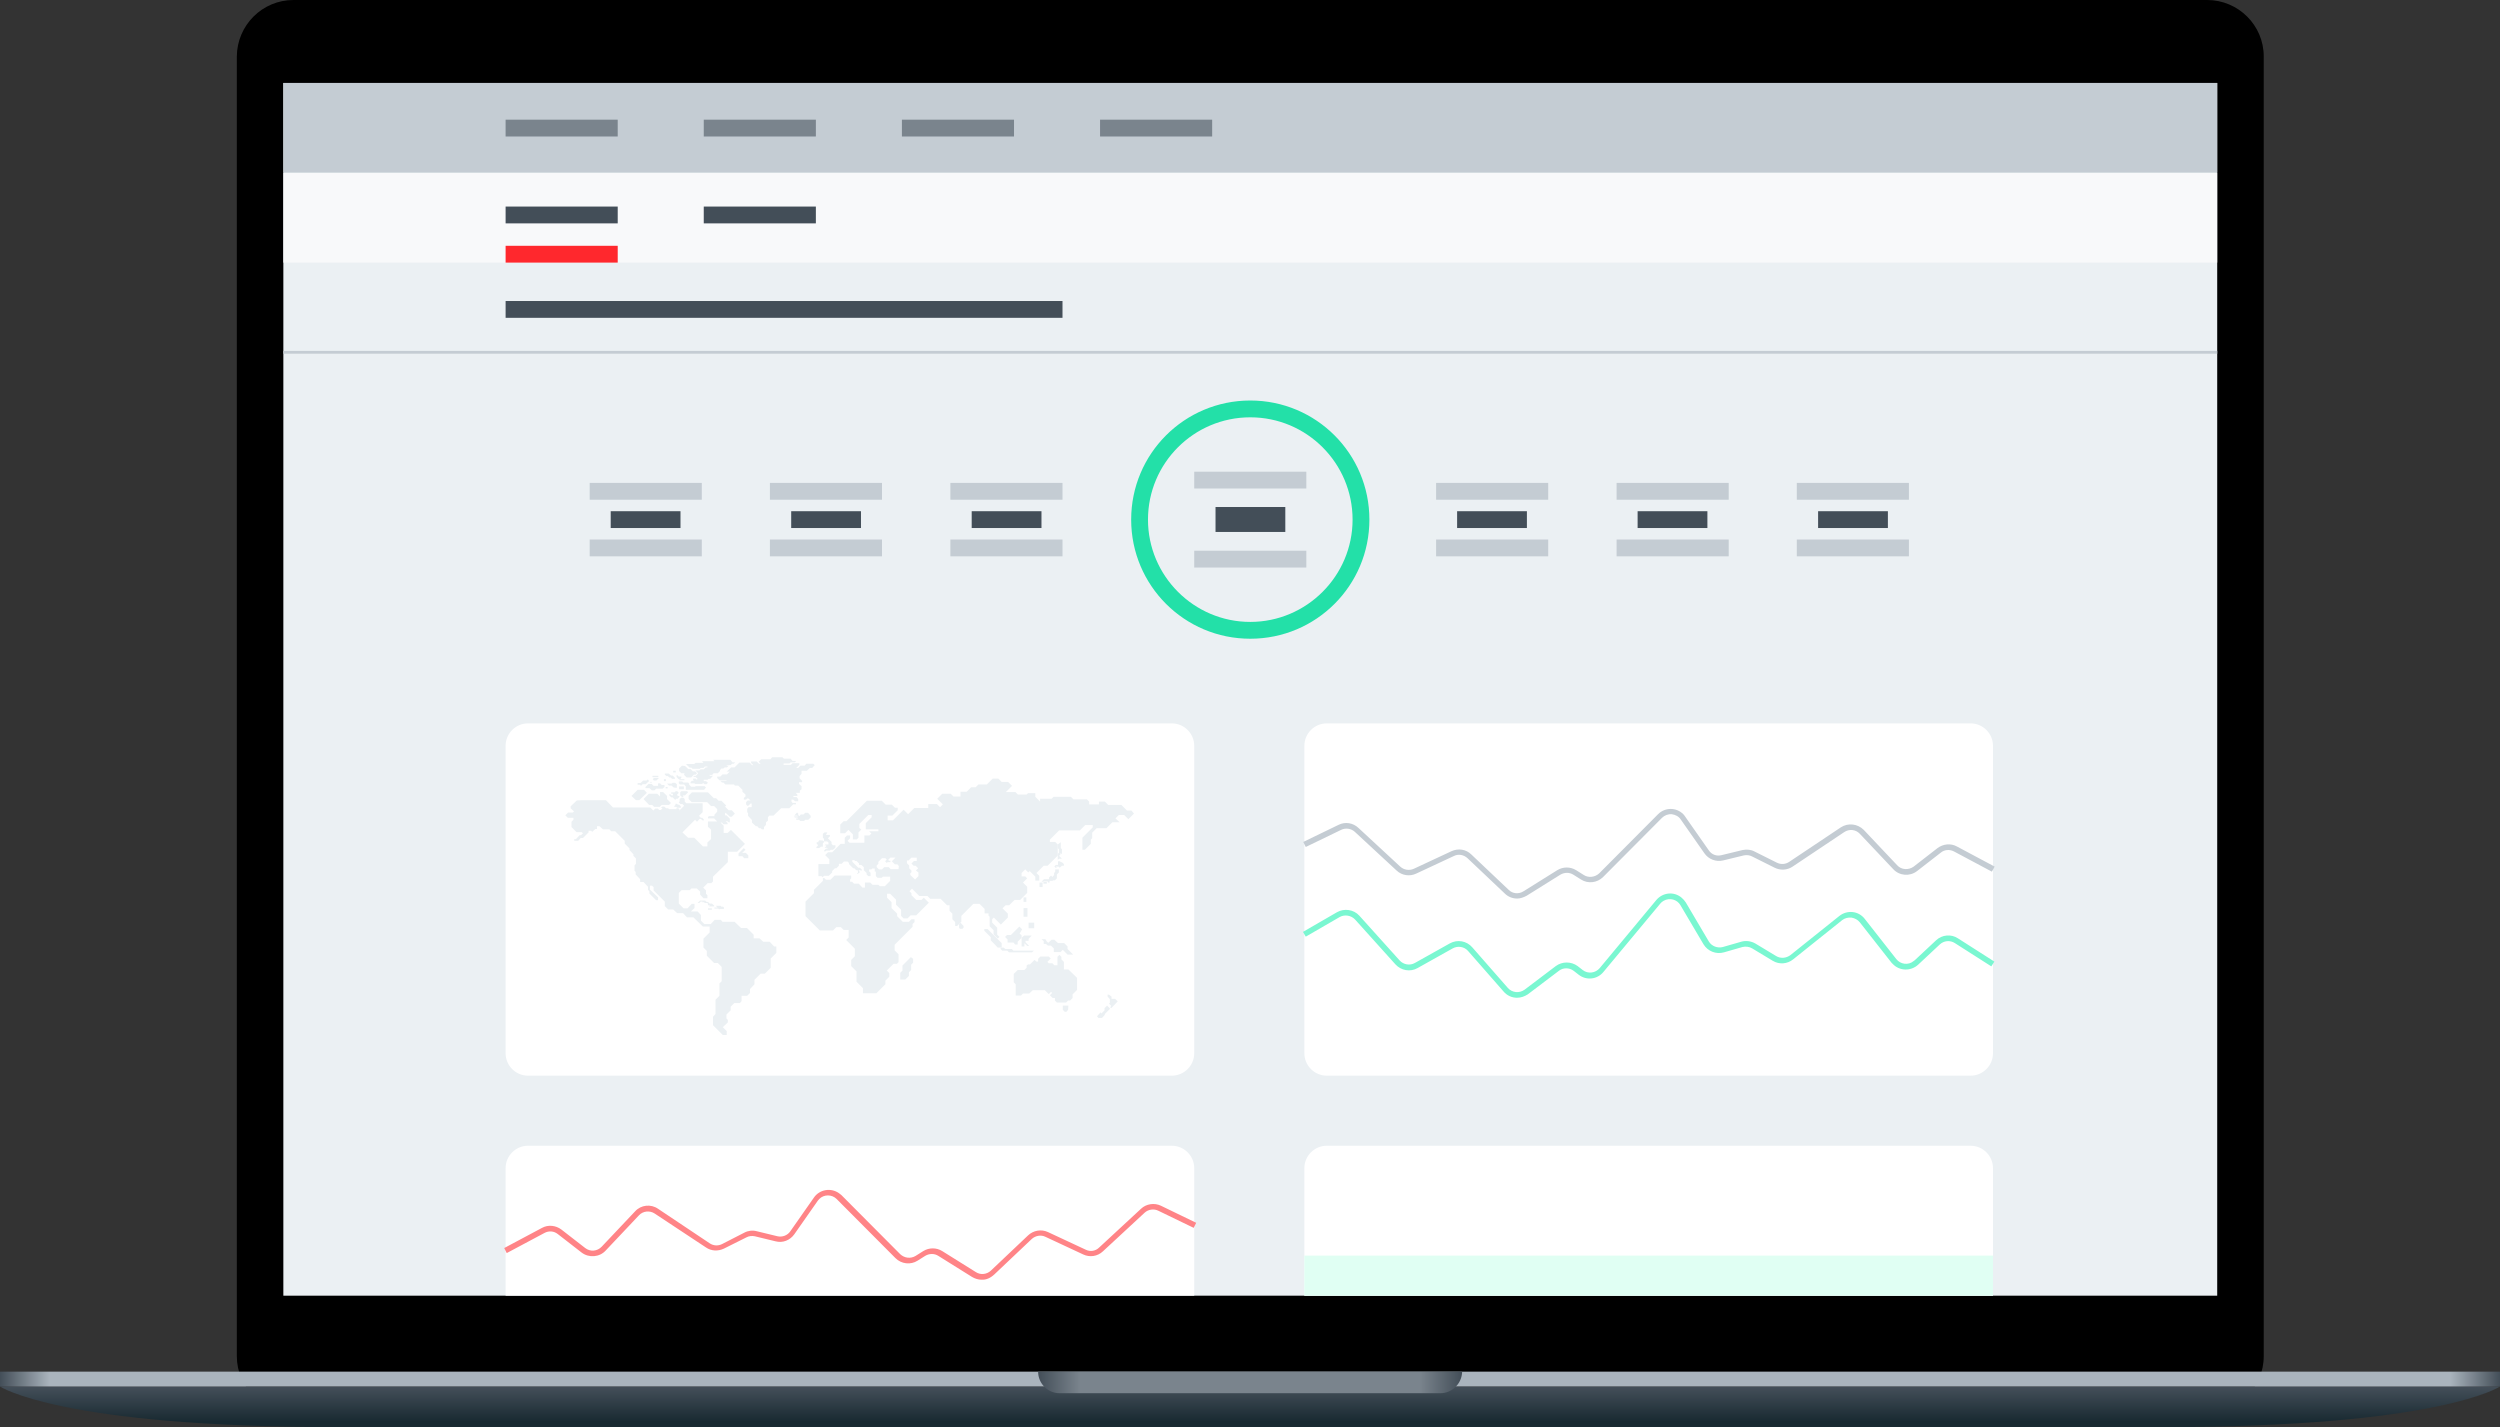 <svg enable-background="new 0 0 892 509.2" viewBox="0 0 892 509.2" xmlns="http://www.w3.org/2000/svg" xmlns:xlink="http://www.w3.org/1999/xlink"><rect x="0" y="0" width="892" height="509.2" fill="#333333" stroke="none"/><linearGradient id="a" gradientTransform="matrix(1 0 0 -1 0 512)" gradientUnits="userSpaceOnUse" x1="446" x2="446" y1="16.8" y2="4.68"><stop offset="0" stop-color="#434e58"/><stop offset="1" stop-color="#182931"/></linearGradient><linearGradient id="b" gradientTransform="matrix(1 0 0 -1 0 512)" gradientUnits="userSpaceOnUse" x1="0" x2="892" y1="19.975" y2="19.975"><stop offset="0" stop-color="#434e58"/><stop offset=".02" stop-color="#aab4bd"/><stop offset=".98" stop-color="#aab4bd"/><stop offset="1" stop-color="#434e58"/></linearGradient><linearGradient id="c" gradientTransform="matrix(1 0 0 -1 0 512)" gradientUnits="userSpaceOnUse" x1="370.36" x2="521.64" y1="18.77" y2="18.77"><stop offset="0" stop-color="#434e58"/><stop offset=".1" stop-color="#7a848d"/><stop offset=".9" stop-color="#7a848d"/><stop offset="1" stop-color="#434e58"/></linearGradient><path d="m104.7 0h682.8c11.1 0 20.2 9 20.2 20.1v463.8c0 11.1-9 20.1-20.2 20.1h-682.8c-11.1 0-20.2-9-20.2-20.1v-463.8c.1-11.1 9.1-20.1 20.2-20.1z"/><path d="m446 494.7h-446s21.3 14.5 120.7 14.5h650.6c99.4 0 120.7-14.5 120.7-14.5z" fill="url(#a)"/><path d="m0 489.4h892v5.3h-892z" fill="url(#b)"/><path d="m513.9 497.1h-135.8c-4.3 0-7.7-3.5-7.7-7.7h151.3c-.1 4.2-3.5 7.7-7.8 7.7z" fill="url(#c)"/><path d="m101.1 29.6h690v432.7h-690z" fill="#ebf0f3"/><path d="m101.1 29.6h690v32h-690z" fill="#c4ccd3"/><path d="m101.1 61.7h690v32h-690z" fill="#f8f9fa"/><path d="m101.1 125.2h690v1h-690z" fill="#c4ccd3"/><path d="m180.4 73.7h40v6h-40z" fill="#434e58"/><path d="m180.4 107.4h198.7v6h-198.7z" fill="#434e58"/><path d="m180.4 87.7h40v6h-40z" fill="#ff282d"/><path d="m251.1 73.7h40v6h-40z" fill="#434e58"/><path d="m346.7 182.4h24.9v6h-24.9z" fill="#434e58"/><path d="m339.1 172.3h40v6h-40z" fill="#c4ccd3"/><path d="m339.1 192.5h40v6h-40z" fill="#c4ccd3"/><path d="m282.3 182.4h24.9v6h-24.9z" fill="#434e58"/><path d="m274.7 172.3h40v6h-40z" fill="#c4ccd3"/><path d="m274.7 192.5h40v6h-40z" fill="#c4ccd3"/><path d="m217.9 182.4h24.9v6h-24.9z" fill="#434e58"/><path d="m210.4 172.3h40v6h-40z" fill="#c4ccd3"/><path d="m210.4 192.5h40v6h-40z" fill="#c4ccd3"/><path d="m648.7 182.4h24.9v6h-24.9z" fill="#434e58"/><path d="m641.1 172.3h40v6h-40z" fill="#c4ccd3"/><path d="m641.1 192.5h40v6h-40z" fill="#c4ccd3"/><path d="m584.3 182.4h24.9v6h-24.9z" fill="#434e58"/><path d="m576.8 172.3h40v6h-40z" fill="#c4ccd3"/><path d="m576.8 192.5h40v6h-40z" fill="#c4ccd3"/><path d="m519.9 182.4h24.9v6h-24.9z" fill="#434e58"/><path d="m512.4 172.3h40v6h-40z" fill="#c4ccd3"/><path d="m512.4 192.5h40v6h-40z" fill="#c4ccd3"/><path d="m433.7 180.9h24.9v8.9h-24.9z" fill="#434e58"/><path d="m426.1 168.3h40v6h-40z" fill="#c4ccd3"/><path d="m426.1 196.5h40v6h-40z" fill="#c4ccd3"/><path d="m446.1 227.9c-23.5 0-42.5-19-42.5-42.5s19-42.5 42.5-42.5 42.5 19 42.5 42.5-19 42.5-42.5 42.5zm0-79c-20.2 0-36.5 16.4-36.5 36.5s16.4 36.5 36.5 36.5 36.5-16.4 36.5-36.5c0-20.1-16.3-36.5-36.5-36.5z" fill="#23e0a8"/><path d="m188.4 258.1h229.7c4.4 0 8 3.6 8 8v109.7c0 4.4-3.6 8-8 8h-229.7c-4.4 0-8-3.6-8-8v-109.7c0-4.4 3.6-8 8-8z" fill="#fff"/><path d="m473.4 258.1h229.7c4.4 0 8 3.6 8 8v109.7c0 4.4-3.6 8-8 8h-229.7c-4.4 0-8-3.6-8-8v-109.7c0-4.4 3.6-8 8-8z" fill="#fff"/><path d="m188.4 408.8h229.7c4.4 0 8 3.6 8 8v45.5h-245.7v-45.5c0-4.4 3.6-8 8-8z" fill="#fff"/><path d="m473.4 408.8h229.7c4.4 0 8 3.6 8 8v45.5h-245.7v-45.5c0-4.4 3.6-8 8-8z" fill="#fff"/><path d="m541.3 320.6c-1.6 0-3.2-.6-4.4-1.8l-13.3-12.6c-1.3-1.2-3.2-1.6-4.8-.8l-13.5 6.3c-2.3 1.1-5.1.7-7-1.1l-14.9-13.8c-1.3-1.2-3.3-1.5-4.9-.7l-12.6 6.1-.9-1.8 12.6-6.1c2.4-1.2 5.2-.7 7.1 1.1l14.9 13.8c1.3 1.2 3.2 1.5 4.8.8l13.5-6.3c2.4-1.1 5.2-.7 7.1 1.2l13.3 12.6c1.4 1.4 3.6 1.6 5.3.5l12-7.5c2.1-1.3 4.7-1.3 6.8 0l2.7 1.7c1.7 1.1 4 .8 5.5-.6l21-21.1c2.5-2.5 6.5-2.5 9 0 .3.3.5.6.7.9l8.4 12c1 1.5 2.8 2.2 4.6 1.7l7.4-1.8c1.5-.3 3-.2 4.3.5l8 4c1.4.7 3.1.6 4.4-.3l18.4-12.3c2.6-1.7 6-1.3 8.2.9l11.9 12.6c1.5 1.7 4.1 1.8 5.9.5l8.5-6.6c2-1.5 4.7-1.8 6.9-.6l13.5 7.2-1 1.8-13.5-7.2c-1.5-.8-3.4-.7-4.7.4l-8.5 6.6c-2.6 2-6.3 1.7-8.5-.7l-11.9-12.6c-1.5-1.6-3.8-1.8-5.6-.6l-18.4 12.3c-1.9 1.3-4.4 1.4-6.4.4l-8-4c-.9-.5-2-.6-3-.4l-7.4 1.8c-2.5.6-5.2-.4-6.7-2.6l-8.4-12c-.7-1.1-1.9-1.7-3.2-1.9-1.3-.1-2.6.4-3.5 1.3l-21 21.1c-2.1 2.1-5.4 2.5-7.9.9l-2.7-1.7c-1.4-.9-3.2-.9-4.7 0l-12 7.5c-1.1.6-2.3 1-3.4 1z" fill="#c4ccd3"/><path d="m350.2 456.6c-1.2 0-2.4-.4-3.4-1l-12-7.5c-1.4-.9-3.2-.9-4.7 0l-2.7 1.7c-2.5 1.6-5.8 1.2-7.9-.9l-21-21.1c-1.7-1.7-4.5-1.7-6.2 0-.2.2-.3.4-.5.6l-8.4 12c-1.5 2.1-4.1 3.2-6.7 2.5l-7.4-1.8c-1-.2-2.1-.1-3 .4l-8 4c-2.1 1-4.5.9-6.4-.4l-18.3-12.1c-1.8-1.2-4.2-.9-5.6.6l-11.9 12.6c-2.2 2.4-6 2.7-8.6.7l-8.5-6.6c-1.4-1.1-3.2-1.2-4.7-.4l-13.5 7.2-.9-1.8 13.5-7.2c2.2-1.2 4.9-.9 6.9.6l8.5 6.6c1.8 1.4 4.3 1.2 5.9-.5l11.9-12.6c2.1-2.3 5.6-2.7 8.2-.9l18.4 12.3c1.3.9 3 1 4.4.3l8-4.1c1.3-.7 2.9-.9 4.4-.5l7.4 1.8c1.7.4 3.6-.3 4.6-1.8l8.4-12c2-2.9 6-3.6 8.9-1.6.3.2.6.5.9.7l21 21.1c1.5 1.4 3.7 1.7 5.5.6l2.7-1.7c2.1-1.3 4.7-1.3 6.8 0l12 7.5c1.7 1.1 3.9.8 5.3-.5l13.3-12.6c1.9-1.8 4.7-2.3 7.1-1.2l13.5 6.3c1.6.8 3.5.5 4.8-.8l14.9-13.8c1.9-1.8 4.8-2.2 7.1-1.1l12.6 6.1-.9 1.8-12.6-6.1c-1.6-.8-3.6-.5-4.9.7l-14.9 13.8c-1.9 1.8-4.7 2.2-7 1.1l-13.5-6.3c-1.6-.8-3.6-.4-4.9.8l-13.3 12.6c-1.4 1.3-2.9 2-4.6 1.9z" fill="#ff8487"/><path d="m541.3 356c-1.9 0-3.6-.8-4.8-2.2l-12.7-14.5c-1.4-1.6-3.7-1.9-5.5-.9l-12.5 7c-2.6 1.5-5.9.9-7.9-1.3l-14.4-16c-1.4-1.5-3.7-1.9-5.5-.9l-12.1 7-1-1.7 12.1-7c2.6-1.5 6-1 8 1.2l14.4 16c1.4 1.5 3.6 1.9 5.4.9l12.5-7c2.7-1.5 6-.9 8 1.4l12.7 14.5c1.5 1.7 4.1 2 6 .6l11.1-8.4c2.3-1.7 5.5-1.7 7.8 0l1.8 1.4c1.9 1.5 4.6 1.1 6.1-.7l20.2-24.3c2.3-2.7 6.3-3.1 9-.8.6.5 1.1 1.1 1.5 1.7l8.2 13.9c1 1.7 3.1 2.5 5 2l6.6-1.9c1.7-.5 3.6-.2 5.1.7l7.3 4.4c1.6 1 3.6.8 5.1-.3l17.5-14c2.8-2.2 6.8-1.8 9 1l11.3 14.4c1.5 1.9 4.3 2.3 6.2.7.1-.1.2-.2.3-.2l7.7-7.2c2.1-2 5.4-2.3 7.8-.7l13 8.3-1.1 1.7-13-8.3c-1.7-1.1-3.9-.9-5.4.5l-7.7 7.2c-2.6 2.4-6.7 2.3-9.1-.3-.1-.1-.3-.3-.4-.4l-11.3-14.4c-.7-.9-1.8-1.5-3-1.7-1.2-.1-2.4.2-3.3.9l-17.5 14c-2.1 1.7-5 1.9-7.3.5l-7.3-4.4c-1-.6-2.3-.8-3.5-.5l-6.6 1.9c-2.8.8-5.8-.4-7.3-2.9l-8.2-13.9c-1.2-2.1-3.9-2.8-6-1.6-.5.3-.9.6-1.2 1l-20.3 24.4c-2.2 2.7-6.1 3.1-8.8 1l-1.8-1.4c-1.6-1.2-3.8-1.2-5.3 0l-11.1 8.4c-1.1.7-2.4 1.2-3.8 1.2z" fill="#7af7d1"/><path d="m465.4 448h245.7v14.3h-245.7z" fill="#e0fff3"/><g fill="#ebf0f3"><path d="m227.5 281.8-2.2 2.2 1.6 1.5h1.2l2.7-2.6-1-1.1z"/><path d="m231.5 283.2-1.9 1.9 2 2.1h1.1l.7.7h2l.7-.7h2.6l.7-.7-1.4-1.4v-1.1l-1.4-1.4h-1.1v1.6l-1-1z"/><path d="m237.1 280.1v.7l-.7.6h-1.2-1.1l-.6.6h-.9l-.9-.8h-1.4v-.4l1.1-1.1h1.1l.7.7h1.6v-.9h.7l.6.6z"/><path d="m231.5 278.5-.4-.4-.4.4h-1.2l-1 .9h-1v.6h.9l.3.4.6-.6h1.1l.9-.9h.2z"/><path d="m233.3 277.6-.4.4.4.5h.9l.9-.9z"/><path d="m232.8 276.8h2.1v.5h-2.1z"/><path d="m236.9 278h.7v.7h-.7z"/><path d="m231.9 279h.7v.2h-.7z"/><path d="m237.5 280.8h.7v.5h-.7z"/><path d="m242.9 287.7-.6-.6h-.4l-.4-.3h-.5v.4l-.4.4v.3h.7l.3.3h1.3z"/><path d="m242.4 284.3-.6.7h-.5l-.4.4-.9-.9h-.5l-.7-.7v-.4h.4l.4.4h.5v-.6h-.6v-.5h1.2l.4-.4h.5l.5.4v.3l-.6.6.4.4h.5z"/><path d="m243.1 284.2-.4-.4v-1.1l.4-.4h2.1l.3.4-1.1 1.1h-.8l.3.3-.3.3z"/><path d="m276.2 337.7-1.6-1.7h-2.3l-1.3-1.2h-2.1v-1.3l-2.4-2.4h-2.1l-2.3-2.2h-4.3l-.6-.7h-2.2l-1.4 1.5h-2.3l-1.2-1.2v-2l-1.2-1.3h-2.4l1.3-1.2v-1.5h-1l-1.5 1.6h-1.4l-1.7-1.7v-3.8l1-1h2.9l.6-.6h1.9l1.2 1.1v1.1l1.2 1.3h1.4v-1.1l-.5-.5v-1.2l-1-1 1.6-1.6h1.3l.6-.6v-1.7l5.3-5.2v-3.7h3.3l2.8-2.8-5-5-1.2 1.1h-1.4v-2.6l-1.1-1.1h.5l.5.6h1.5v-.5l-.7-.6h.6l.5.4h.4v-1.3l-1.2-1.2h-.5v-.7l.2-.2 1.5 1.4h.7l1.1-1.1-1.1-1.2h-1.1l-1.3-1.3.4-.4-1.7-1.7h-1l-.9-.9h-.8l-2.1-2.1h-3.7-2l-1.2 1.2v1.2l1.1 1.1h5.5l1.4 1.4h1.1l1.1 1.1v.9l-1 1.1v.5h-2l-.3.4v.4h2.2l1.1 1.1h-3.3v1.9l1.1 1v3.4l-1.3 1.2v1.4h-1.6l-3.1-3.1h-2.2l-2-1.9 4.5-4.5.7.7.9-1h.5l.5.5h.6v-.2l-.6-.7h-.5l-.7-.7 1.3-1.3v-3.2h-5.8l-.6-.6v-.9l-.5-.5h-.7l-.6.5v.8l-.3.4.6.6h.7l.6.6-1.7 1.7v-.5l-.4-.3h-.8l.3.3h-2.8l-.3-.3h-.7l-.7-.6h-.7l-.5.5h.5v.2l-.5.5h-.6l-.5-.5h-.9l-.7.7-1.1-1.1h-13.3l-2.5-2.6h-8.4l-2 .1-2.2 2.1v.7l1.2 1.1-.4.4h-1.7l-1 1 .9.9h2v.7l-.7.7v1.9l1.8 1.8h1.8l.5.4-.7.7h-.5l-1.3 1.4h-.6v.6h1.4l.9-1h.8l2-2v-.6h.9l.4.4 1.1-1h.6v-1h.9l1.2 1.1h2.3l.7.7h1.4l3.4 3.4v1l1.7 1.7v.6l1.4 1.5v.6l.9.9v1.9l-.5.6v1.9l.4.4v.9l1.6 1.7v1h1.2l1.6 1.7v1.1l.5.5v.8l2.4 2.4h.7v-1l-2.9-2.8v-1.4h.7l.6.5v1.2l4 4v1.6l1.2 1.2h1.8l1.4 1.3h2.1l1.4 1.5h2.3l3.4 3.3h2.4v2.1l-2.2 2.2v3.2l1.2 1.2v1.7l2.6 2.6h1.3l1.4 1.4v5.1l-.8.8v4.4l-1.4 1.4v3.1 2l-.9 1v3l3.5 3.5h1.4v-1.4l-1.4-1.4 1.8-1.7v-.9l-.5-.5v-1.4l1.5-1.5v-1.3l1.3-1.3h2l.6-.7v-1.9h2l1-1v-1.4l1.6-1.7v-1.6l2.2-2.2h1.5l2.1-2.1v-3.3l2-2v-2.3z"/><path d="m251.9 281-.5-.5h-3.2l-.2.2h-1.4l-.7-.7v-.4l-.4-.4h-1.7l-.4-.4h-1.2v.7l.4.4h1.5l.6.7v1.2h6.5z"/><path d="m242.3 280.6h1.7v1h-1.7z"/><path d="m241.5 281.1v-1.3l-.6-.5h-.9l-.4.3h-1.6l.7.7h.9l.8.7z"/><path d="m240.8 277.9v-.4l-.8-.8h-.6l-.8-.7h-1.4v.4l.6.5h.5l.5.5h.5l.5.5z"/><path d="m241.4 276.6v.6l.7.8h.6l.4-.5v-.4h-.9l-.5-.5z"/><path d="m242.4 278h1.8v.4h-1.8z"/><path d="m240.2 275h.9v.6h-.9z"/><path d="m244.4 273.3 1.2 1.1h.8l.8.8h.8l.7.7-.5.5h-.6l-1 1h-1.6l-1-1 .2-.2v-.3h-1.1l-.8-.8v-.9l1-1z"/><path d="m244.9 272.8 1.2 1.1h.6l.4.4h2.6l.3-.3h1l.5-.5h.9v.3h-.6l-.7.7h-1.1l-.5.4h-1.4l1 1-.8.9h-.5l-.5.4h.9l.7.7-.3.3-.4-.4h-.9v.5l.3.3h-.8l-.4.5v.4h1.4l.2.2h2.5l.3-.2h.3l.3.3h.7l.5-.5-.7-.6h-.8v-.5h1.4l.3-.3h.6l1-1.1h-1l-.4-.3h1.1l.5-.6h1.5l.8-.8v-.3l.5-.6h.7l.5-.4h.8l.6-.6h-.7v-.2h1.4l.5-.5h.6l.5-.5h-.9l-.8-.9h-6.1l.4.5h-4.4l.5.6h-2.8l-.5.4h-2.8z"/><path d="m255.9 277.1v.5l.8.8h2.5v.2h-2.2l.6.6h.5l.7.7h3.1l.3.4h1.2l1.5 1.5v.7l1.1 1v.7l-.6.5v.6h.8l.4-.4h.4l.8.7h-1l-.6.6v.8l.4.5h.4l.8-.8h.4v1.3h-1.1l-.5.6v1.2l.3.3v1l1.4 1.5v.9l1.4 1.3h.5l.6.7h.6l.4.4h.8v-.8l.7-.8v-.9l.7-.6v-1.2l.5-.6h1.5l2.7-2.6h2.9l1.4-1.4h1v-.5h-1.2l-.4-.5v-.7h.6l.7.6h1.1v-.8l-.6-.7h-1.1v-.4h1.4v-.5l-.6-.6h1.5v-.8l.6-.5v-1.1l-.9-.8v-.6h1.1v-.5l-.9-.9v-.8l.7-.8v-1.1h1.9l1.1-1h.8l.9-1-.5-.5h-2.5l-.6.7h-1.5l-.8.8h-.7l1.1-1.1v-.6h-2.4l-.6.6h-2.6v-.5h2.1l.4-.4h1.5l.5-.5h-1.3l-.7-.8h-2.4l-.5-.5h-3.7l-.6.7h-3.3l-.9.9.7.7h-.6l-.8-.8h-2v.5l.8.8h-.5l-.8-.9h-2.3-1.4l-1.7 1.7h-1.2l-1.6 1.5h1.1l-1 1h-1.6l-.8.8z"/><path d="m403.7 289.2h-1.6l-2-2h-4.7l-1.2-1.2h-2.1v1h-3.5v-1l-.8-.8h-4.8l-.9-.9h-6.2l-.7.7h-4.1v1l-1.7-1.7v-1.3h-2.6l-.5.5h-3.1l-.9-.9h-3.4l2.2-2.2-1.4-1.4h-2.3l-1.2-1.2h-2l-2.1 2.1h-3l-1 1h-1.6l-1.6 1.6h-2.2v1.7h-2.5l-1-1h-3l-1.8 1.8 2 2-1 1-1.1-1.1h-3.1v1.4h-5l-2.2 2.2-1.6-1.6-3.8 3.8h-1.9v-1.7h1.7l1.9-1.9v-.9h-1l-1.1-1.1h-2.2l-1.4-1.4h-5.3l-7.3 7.3h-1l-1.2 1.2v3.1h1.7l1.2-1.2 1.6 1.6v1.8h1.4l.6-.6v-1.9l1-1-.7-.6v-1.4l3.2-3.2h1.2v.8l-2.1 2.1v2.2h4.5v.7h-3.3l.8.8-.7.7h-1.8v2.6h-5.3l-.7-.7.9-.9v-1h-1.1l-.8.8v2.2h-1.5l-3 3h-1.5l-1 1 1.5 1.5v1.7h-3.9v4.3h1.1l.4.4.5-.5h1.7l1.2-1.2v-.5l1-1h.5l.9-.9v-.7h1l.8-.8h1.3l.5.5v.4l1.5 1.5h.4l.7.7h.4l.2.2v.7l-.3.3.2.2.5-.5h.2v-.4l-.3-.3v-.2h.6l.1.1h.4v-.3l-.7-.7h-.6l-2.1-2.1v-.6h.7l.3.3h.5l.9.9v.5h.8l.9.8v1.1l1 1v.5l.6.6h.8v-1.2l-.5-.5v-.7h.8l.3-.3h.9v1.1h.4v1.6l.6.6h1.5l.4-.4h2.6v1.5l-1.9 1.9h-1.8l-.5-.5h-2.1l-.8-.8h-1.9v1.8h-.9l-1.3-1.4h-1.7l-.7-.7h-.7v-.8l.4-.4v-1h-5.9l-1.5 1.5h-1.6l-.6-.6h-.5v1l-3.2 3.2v1.2l-3 3v5.2l5.1 5.1h4.7l1.2-1.2h1.6l1 1h1.8v2.7l-.9.9 3.1 3.1v2.7l-1.3 1.3v2.2l1.9 1.9v3.7l2.3 2.3v1.8h4.8l3.2-3.2v-1.3l1.4-1.4v-1.3l-.9-.9 2.4-2.4h1.2l.6-.6v-2.8l-1.4-1.4v-2l6.4-6.4v-1l.7-.7v-1h-1.1l-.9.9h-2.2l-2-2v-.9l-2-2v-2.1l-1.6-1.6v-1.4h1.1l2.1 2.1v1.8l1.8 1.8v2.2l.9.9h1.4l1.1-1.1h2l4.5-4.5-1.8-1.8-.8.8h-1.9l-1.7-1.7v-.7l-.7-.7.9-.9 2.6 2.6h2.9l1 1h3.7l2.3 2.3h.9v2l1 1v2l1 1v1.4h.7l1.5-1.5v-2.1l4.3-4.3h2.2l1.8 1.8v1.6h1.4v.8l.4.4v3.4l1.4 1.4v1.5l1.5 1.5.6-.6-.8-.8v-2.5l-1.8-1.8v-1.2l.6-.6 2.5 2.5 2.5-2.5v-1.4l-1.9-1.9 1.1-1.1h1.3l1.9-1.9h2l2.5-2.5v-2.2l-1.5-1.5 1.5-1.5-.7-.7h-1.3v-1.2l1.3-1.3 1.1 1.1.5-.5.8.8 1.2 1.2v1.4h1.4v-1.7l-1-1 2.6-2.6h1.4l3.6-3.6v-4l-.9-.9h-1.9v-.8l3.3-3.3h7.4l1.9-1.9h2.7v.8l-3.7 3.7v4.3h.9l2.1-2.1v-1.5l.5-.5v-2l1.6-1.6h3.5l2.1-2.1h2.6l-1.5-1.4 1.2-1.2h1.9l1.5 1.5 2-2zm-83.1 20.9h-2.8l-.7-.7h-1.6l-.8.8h-1.1l-.8-.8v-.6l.6-.6v-.7l1.3-1.3h1.2l.5.5-.6.6.6.6.3-.3h1v-.5h-.5l-.3-.3.8-.8h1.8l-1.3 1.3 1.1 1.1h.9l.5.6zm7.1 1.2v1.3l-1.2 1.2-1.7-1.6v-.6l.4-.4v-.6l-.8-.8v-1l-.8-.8v-1h.6l1-1h1.9v1.2h-1l-.9.9.8.8h.7l.9.9-.8.8z"/><path d="m378.5 300.5v2.1l.4.4v1.8l-.5-.5v.5l-.4.4v.3l.9.9h-1l-.5.4v-2.2l.4-.3v-1.3l-.4-.4v-1.3z"/><path d="m377.8 307.2-.3.2v1.2h-.8l-.5.6.4.4h.5l-.4-.4h1l.4.4.8-.7h.7v-.6l-.5-.5z"/><path d="m377.5 310.2h-1v.8l-.4.5v.7l-.6.7-.5-.5-.7.7v.6h-1.8l-.9.9h.7l.2-.1h1.4v.4h.6v-.6h1l.3-.2h.6l.7-.7v-1.4l.7-.7v-1.1z"/><path d="m372.3 314.7h1.2v.6h-1.2z"/><path d="m370.9 314.9h1.1v1.6h-1.1z"/><path d="m342.7 329.2-.5.5v1.3l.3.4h.9l.4-.4v-.6z"/><path d="m325 341.5-3 3v1.8l-.8.8v2.4h1.8l1.3-1.3v-1.3l.8-.8v-1.9l.7-.7v-1.4z"/><path d="m289.2 291-.9-1h-1l-.6.6h-1l-.5.6-.4-.4v-.5l-.4-.4-.3.3-.7.8h1l.4.3h-1.5l.3.4h.9l.3.3h-.7v.5h1l.4.4h1.4l.4-.4h1.1l.9-.9z"/><path d="m295.2 297h-1l-.6.5v1.4l.4.4v.9h1.1l.5.4v.7h-1.1l-.3.3h.4l.3.2-.7.7h.8l.4.3h-.7l-.7.7.3.4.5-.4h1.3l.3-.3h.8l.6-.5.3-.4v-.7h-.9l-.5-.5v-.7l-1.3-1.3.7-.7v-.5h-1.4z"/><path d="m293.6 299.9.4.3v.3l-.4.4v1.2h-.7l-.6.5h-1v-.4l.5-.4v-.4l-.4-.3v-.6h.6v-.3l.3-.4z"/><path d="m265.4 302.6-1.9 1.9v1h1.4l.6.7h1.5v-1l-.9-.9h-1.3l1.2-1.1z"/><path d="m249.8 321.3h1.1.7l.5.5h.5l.6.6h.8l.8.7v.3h-1.8l.3-.4h-.7v-.5l-.2-.3h-.9l-.3-.3h-.7l.2-.2h-.7l-.5.5h-.6z"/><path d="m252.6 324.1h1.4v.5h-1.4z"/><path d="m258.3 324.3v-.5l-.3-.3h-.6l-.3-.3h-1.7l.6.6h-1.1v.4h1.4l.3.3.2-.2z"/><path d="m365.2 324h1.4v3.1h-1.4z"/><path d="m365.2 320.2h1v1.6h-1z"/><path d="m367 329.2h2v2h-2z"/><path d="m364.7 331.6-1-1-3 3h-1.4l-.7.7.9.9v1.1h2.1l.6.7h.9v-1l1.4-1.4v-.9l-.7-.6z"/><path d="m351.2 331.5h1.2l5 5v1.6h-1.4l-2.5-2.6v-1.1l-2.3-2.3z"/><path d="m368.1 333.8h-2.7l-.9.8v3.1h1v-1.2l1 1h.7l-1.3-1.3v-.5h1.1v-.7z"/><path d="m357.4 338.1-.5.4.7.7h1.8l.6.6h8.2l.7-.6h-7.3l-.6-.6h-2.3l-.6-.5z"/><path d="m373 335.1h-1.4l.8.7v1h.8l.7.6h1.1l1 1v1.3h2.4l.8-.8 1.7 1.7h2l-2-2v-.9l-1.2-1.2h-2.2l-1.3-1.2h-1l-1.2 1.1-.6-.6z"/><path d="m378 340.7-.7.7v3h-1.1l-.7-.7h-1.3l-.5-.5 1.2-1.2-.7-.7h-3l-.8.8v1h-.6l-.7-.6-1.6 1.6h-.7l-.5.4v.8l-.8.8h-2.4l-1.4 1.4v3l.7.7v4h1.9l.7-.7h2.2l1.3-1.2h4.3l1.4 1.4.8-.8.4.4-.8.8 1 1h.8v.9l.7.7h3.3l.7-.7h.7l.9-.9v-1.3l1.6-1.6v-4.3l-3.1-3h-1.6v-2.7l-.9-.9v-.9z"/><path d="m381.2 358.8h-2v1.5l.7.7h.6l.6-.7z"/><path d="m395.7 354.9h-.5v.7l.8.9v1.3l-.3.3.8.8-.4.5.4.3 2.3-2.4-.9-.9h-1.3v-.8z"/><path d="m396 359.8-1-1-.9.9v.8l-1.1 1.1-.3-.4-1.3 1.4.5.6h1.3l1-1.1v-.3l1.8-1.8z"/></g><path d="m180.4 42.7h40v6h-40z" fill="#7a848d"/><path d="m251.1 42.7h40v6h-40z" fill="#7a848d"/><path d="m321.8 42.7h40v6h-40z" fill="#7a848d"/><path d="m392.5 42.7h40v6h-40z" fill="#7a848d"/></svg>